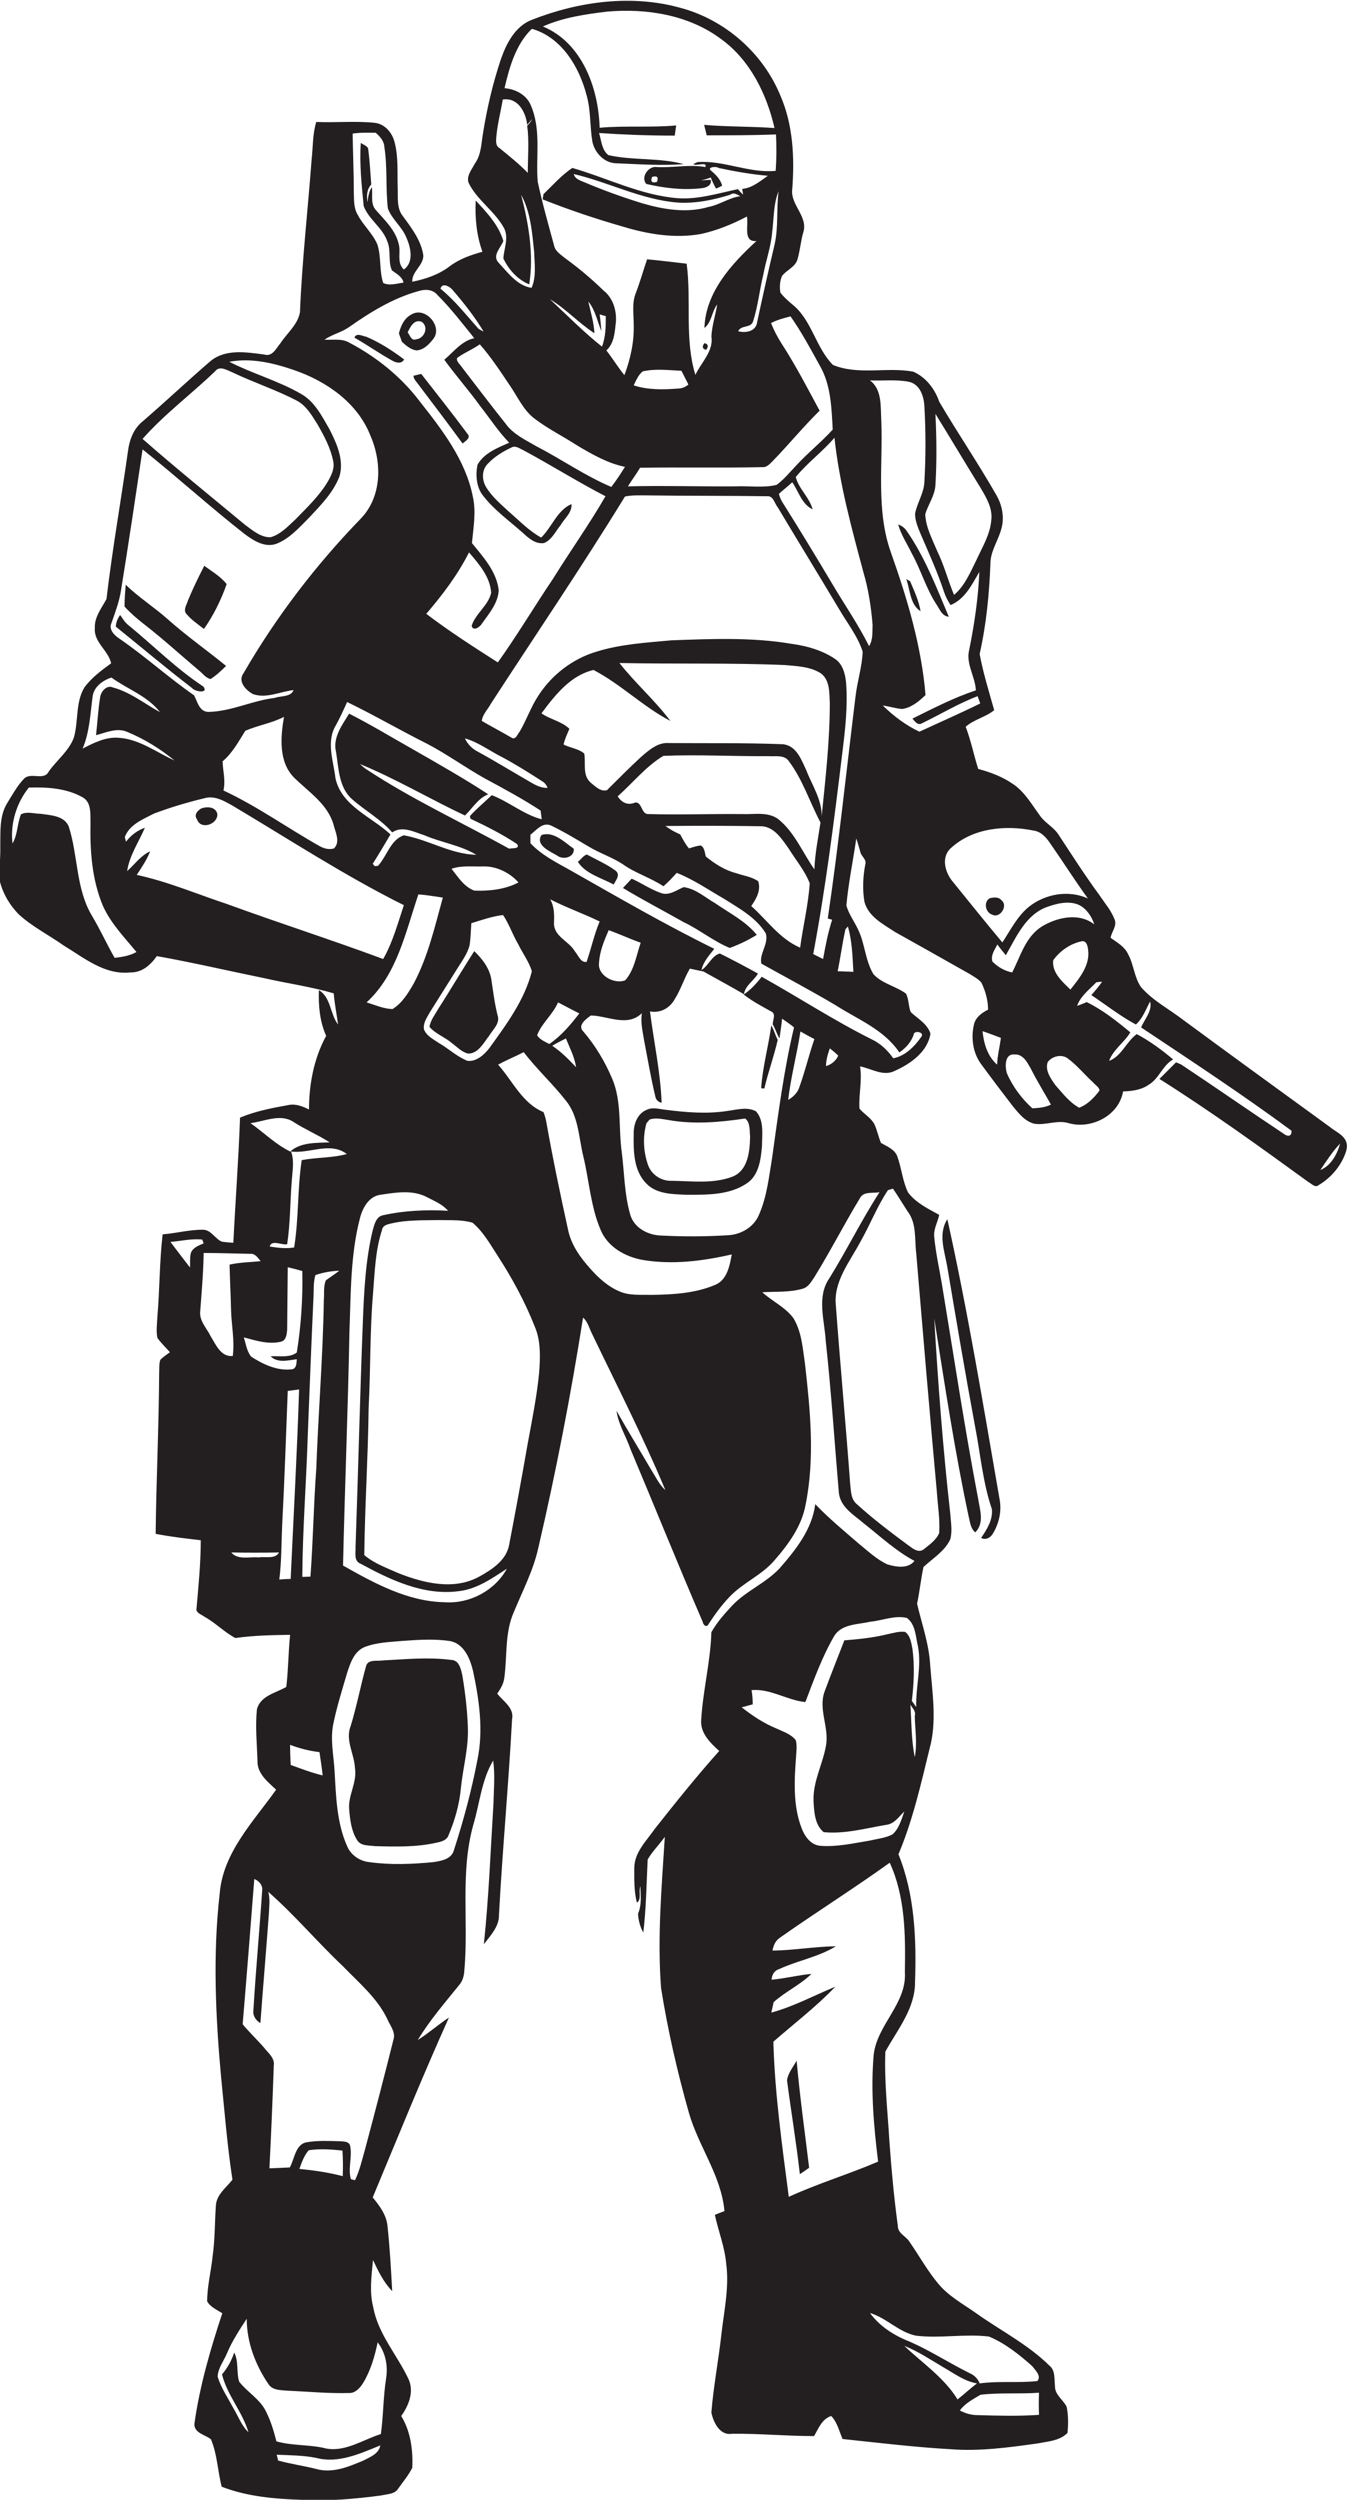 <?xml version="1.0" encoding="utf-8"?>
<!-- Generator: Adobe Illustrator 19.2.0, SVG Export Plug-In . SVG Version: 6.00 Build 0)  -->
<svg version="1.1" id="Layer_1" xmlns="http://www.w3.org/2000/svg" xmlns:xlink="http://www.w3.org/1999/xlink" x="0px" y="0px"
	 viewBox="0 0 463.3 858.9" enable-background="new 0 0 463.3 858.9" xml:space="preserve">
<g>
	<path fill="#231F20" d="M457.2,387.3c-16.8-12.2-33.6-24.4-50.3-36.7c-4.9-3.8-10.6-6.7-14.7-11.4c-2.4-3.4-2.5-7.8-4.5-11.4
		c-1.2-2.6-3.8-4-6-5.6c0.4-2.2,2.4-4.2,1.3-6.5c-1.2-3-3.3-5.4-5.1-8.1c-5-6.8-9.6-14-14.2-21c-1.7-2.5-4.6-3.9-6.3-6.4
		c-2.8-3.8-5.2-8.1-9.2-10.8c-3.6-2.5-7.8-4.1-12-5.2c-1.5-4.8-2.5-9.8-4.3-14.5c2.8-2.5,6.9-3.3,9.8-5.7c-1.8-6.4-3.8-12.8-5-19.3
		c2.3-10.2,3.3-20.6,3.7-31c0-4.3,2.6-7.8,3.7-11.8c1.2-3.9,0.4-8.2-1.6-11.7c-6.2-10.9-13.3-21.3-19.7-32.2
		c-1.5-4.4-4.6-8.4-8.9-10.3c-9.1-1.7-18.8,1.3-27.6-2.3c-6-6-7.3-15.6-14.1-20.9c-1.4-1.2-2.9-2.5-4-4c-0.3-1.9-0.2-4,0.6-5.7
		c1.6-2.1,4.5-3,5.3-5.7c0.9-3.1,1.1-6.3,2-9.3c1.7-5.5-4.6-9.5-3.8-14.9c0.8-10.8,0.3-22-4.1-32.1c-6-14.6-19-26-34.3-30.1
		c-16.9-4.7-35-2.2-51.1,4.1c-5.7,2.2-8.7,8-10.6,13.4c-2.8,8.3-4.8,16.9-6.2,25.6c-0.6,3.5-0.6,7.4-2.8,10.4c-1,2-2.9,4.1-2.2,6.5
		c2.9,6.1,9.1,9.8,12.3,15.8c1.6,3.3-0.1,6.9-0.3,10.3c1.8,3.8,4.9,7.3,8.9,8.9c1.6-10.3-0.2-20.8-2.8-30.8c3.3,6,3.8,13.1,4.5,19.8
		c0.1,4,0.8,8.3-0.9,12.2c-4.9-0.7-8.1-5.2-11.3-8.6c-2.4-2.5,0.7-5.1,1.6-7.5c-1.6-5.5-5.7-9.8-9.5-13.9c-0.3,6,0.3,12,2.3,17.6
		c-4,1.1-8,2.5-11.4,5.1c-3.7,2.8-8.2,4.3-12.7,5.2c-0.2-3.5,3.8-5.5,3.8-9c-0.7-5.1-4-9.4-7-13.5c-2.2-2.7-1.7-6.3-1.8-9.5
		c-0.2-5.3,0.3-10.8-1.1-16c-0.8-3.2-3.3-6.2-6.8-6.6c-6.7-0.7-13.4,0-20.1-0.3c-1.3,4.2-1.1,8.6-1.6,12.9
		c-1.3,17.5-3.3,34.9-4,52.5c-0.8,4.3-4.4,7.1-6.7,10.6c-1.5,1.8-2.8,4.8-5.6,3.9c-6.2-0.8-13.3-2-18.5,2.3
		c-7.9,6.8-15.4,13.9-23.3,20.7c-3.1,2.5-4.5,6.3-5,10.1c-2.4,17-5.4,33.9-7.4,50.9c-1.7,3.2-4.2,6.2-4,10
		c-0.4,4.9,4.6,7.6,5.6,12.1c-3.3,2.4-6.7,4.9-9.2,8.3c-3.1,5.2-2,11.5-3.6,17.2c-1.7,4.6-5.8,7.7-8.6,11.6
		c-1.6,3.4-6.1,0.2-8.5,2.5c-2.4,2.5-4,5.5-5.8,8.4c-2.8,4.5-2.3,10-2.4,15c0.1,4-0.5,8.1-0.1,12.1c1.1,4.2,3.4,8.1,6.5,11.2
		c4.6,4.2,10.2,7,15.3,10.6c7.1,4.3,14.2,10.3,23.1,9.3c3.9,0.1,6.9-2.6,9-5.6c12.4,2.2,24.7,5.1,37,7.6c7.9,1.8,16,2.9,23.8,5.2
		c0.3,3.6,1,7.1,1.5,10.7c-2.8-3.6-2.4-9.3-6.6-11.8c-0.2,5.3,0.3,10.8,2.5,15.7c-4.2,7.7-5.9,16.6-5.9,25.3
		c-2.2-1.1-4.7-2.1-7.2-1.5c-5.6,1-11.3,2.1-16.5,4.3c-0.5,14.3-1.6,28.6-2.3,43c-1.4-0.1-2.7-0.2-4-0.4c-2.3-1-3.6-4-6.4-4.1
		c-4.7,0-9.2,1.2-13.9,1.6c-1.1,9.4-1,18.8-1.8,28.2c-0.1,2.5-0.5,5,0,7.4c1.3,1.8,2.9,3.3,4.3,4.9c-1.1,0.8-2.3,1.6-3.3,2.6
		c-0.5,1.5-0.3,3.1-0.4,4.6c-0.1,18.4-1,36.8-1.2,55.2c5.1,1,10.3,1.6,15.5,2.2c0,8-0.8,15.9-1.5,23.9c0.3,1.3,1.9,1.7,2.8,2.4
		c3.8,2.1,6.8,5.3,10.6,7.3c6.2-0.9,12.5-1,18.8-1.1c-0.6,6-0.6,12-1.3,17.9c-3.6,2.1-8.9,3-10.1,7.7c-0.6,5.9,0,11.8,0.2,17.6
		c-0.2,4.4,3.5,7.3,6.4,10c-7.8,11-18.3,21.6-19.4,35.8c-2.4,21-1.4,42.2,0.5,63.1c1.2,11.7,2.1,23.5,3.9,35.1
		c-2.1,2.7-5.4,5-5.7,8.8c-0.4,5.8-0.3,11.6-1.1,17.3c-0.5,5.2-1.9,10.4-1.9,15.7c1.1,2,3.4,2.9,5.2,4.1
		c-4.1,12.4-7.8,25.1-9.6,38.1c0,3.1,3.7,3.6,5.7,5.2c2.2,5.2,2.3,10.9,3.7,16.3c8.8,3.4,18.3,4.2,27.6,4.5
		c9.1,0.5,18.2-0.3,27.2-1.5c2.1-0.5,4.7-0.4,5.9-2.4c1.6-2.3,3.5-4.5,4.8-7.1c0.3-6.1-0.6-12.6-3.8-17.8c2.6-3.6,4.5-8.4,2.5-12.7
		c-3.9-8.3-10.4-15.4-12.1-24.6c-1.4-5.4-0.6-10.9-0.1-16.3c1.8,3.8,3.6,7.6,6.6,10.7c-0.4-7.4-0.8-14.8-1.6-22.2
		c-0.3-3.9-2.7-7.1-5.1-10c8.6-20.6,17-41.4,26.2-61.8c-3.7,2.4-7,5.4-10.7,7.7c4.1-6.8,9.4-12.9,14.4-19.1c1.1-1.4,1.5-3.1,1.6-4.8
		c1.5-16.7-1.5-33.8,3.1-50.1c2.2-7.4,2.8-15.3,6.8-22c0.7,5,0.2,10,0.1,14.9c-1,16.1-1.6,32.2-3.3,48.2c2.3-3,5.3-6.1,5.2-10.1
		c1.2-22.4,3.3-44.8,4.5-67.2c0.8-3.9-3-6.1-5.1-8.8c1.1-1.6,2.1-3.2,2.4-5.2c1.1-7.6,0.1-15.6,3.3-22.8c3-7.3,6.7-14.3,8.4-22
		c6.1-26.2,11.2-52.6,15.4-79.2c1.6,1.4,2.1,3.6,3,5.4c8.6,17.9,17.6,35.5,25.3,53.9c-2.2-2-3.4-4.7-5-7.2
		c-3.9-6.7-8-13.3-11.8-20.1c0.6,4.7,3.3,8.8,4.8,13.2c8.3,19.7,16.3,39.6,24.8,59.3c0.2,1.2,1.4,2.2,2.1,0.7
		c2.1-3.2,4.4-6.4,7.1-9.2c4.6-4.9,11-7.4,15.4-12.5c4.9-5.6,9.5-11.9,10.8-19.3c3.2-15.9,1.6-32.2-0.2-48.1
		c-0.8-5.4-1.1-11.1-4-15.9c-2.8-3.8-7.3-5.8-10.7-8.9c4.6-0.3,9.3,0.1,13.8-1.2c2-0.5,3-2.4,4.1-4c5.5-8.9,10.3-18.3,15.7-27.2
		c1.3-2.4,4.5-1.5,6.7-2c-6.2,9.6-11.2,19.8-17.2,29.5c-4.5,6.4-1.7,14.5-1.3,21.6c1.9,17.3,3,34.6,4.5,52c0.4,5.1,5.2,7.8,8.7,10.8
		c5.6,4.4,10.9,9.4,17.3,12.8c-2.2,2.8-6.3,2.1-9.3,1.2c-3.7-1.7-6.7-4.6-9.8-7.1c-5.1-4.4-10.3-8.7-15-13.6
		c-1.1,8.7-6.7,15.7-12.3,22.1c-4.8,5.1-11.5,7.7-16.3,12.8c-2.6,2.8-5.2,5.7-7.1,9.1c-0.3,10.1-2.9,20-3.5,30.1
		c-0.4,4.5,3.1,7.9,6.2,10.7c-7.7,8.6-14.9,17.6-22.1,26.7c-2.9,4.2-7.1,8.1-7.1,13.6c0,3.9-0.1,8,0.9,11.8c1.7-1,0.5-3.9,1.2-5.6
		c0.1,3.1,0.5,6.4-0.8,9.4c0.1,2.3,0.7,4.5,1.8,6.5c1-8.3,1.1-16.7,1.5-25.1c1.6-2.8,4-5.1,5.9-7.8c-1.1,17.3-2.6,34.6-1.3,51.9
		c2.3,14.5,5.6,28.9,9.6,43c3.3,11.5,11.1,21.5,12.2,33.7c-1.1,0.4-2.2,0.8-3.3,1.3c1.2,5.6,3.4,11,3.9,16.8
		c1.1,8.2-0.8,16.4-1.7,24.6c-1,8.9-2.7,17.7-3.4,26.5c0.7,3.4,2.9,8,7.1,7.3c9.4-0.1,18.8,0.8,28.2,0.8c1.5-2.6,2.7-5.9,5.9-6.9
		c2.1,2.2,2.7,5.2,3.9,7.9c12.3,1.3,24.6,2.8,37,3.5c10.1,0.8,20.2-0.6,30.2-2c3.5-0.7,7.5-0.9,10.1-3.6c0.3-3,0.3-6.1-0.3-9
		c-1.2-2.4-4.1-4.1-4-7.1c-0.3-2.4,0.2-5.3-1.9-7c-7.5-7.4-17.1-12.2-25.6-18.3c-4.3-3-9-5.6-12.4-9.6c-3.9-4.6-6.8-9.9-10.2-14.8
		c-1.2-1.8-3.9-2.8-3.9-5.2c-1.3-9.6-2.2-19.3-2.9-29c-0.6-10.3-1.8-20.7-1.4-31c4.2-7.6,10.3-14.9,10.2-24
		c0.5-14.7-0.1-30-5.7-43.8c4.9-11.6,7.7-24,10.7-36.3c2.6-9.4,0.9-19.3,0.2-28.8c-0.4-7.2-2.9-14.1-4.5-21
		c0.9-4.2,1.3-8.4,2.2-12.6c3.2-3,7.3-5.4,9.2-9.5c0.8-2.9,0.2-5.9,0-8.9c-2.5-22.3-4.2-44.6-5.5-67c3.6,22.7,7,45.4,11.8,67.9
		c0.5,1.9,0.6,4.2,2.3,5.6c3.2-3.2,1.6-7.7,1-11.5c-4.7-24.6-8.4-49.3-12.5-74c-0.9-5.3-2.1-10.6-2.6-16c-0.3-2.7,1.2-5.1,1.7-7.6
		c-3.8-2.1-8-4.1-10.7-7.7c-1.9-3.9-2.2-8.3-3.7-12.4c-0.9-2.4-3.5-3.4-5.6-4.6c-0.9-2.1-1.3-4.4-2.3-6.5c-1.2-2.2-3.5-3.4-5.1-5.3
		c-0.3-4.8,1-9.7,0.2-14.5c3.9,0.7,8,3.6,12,1.5c5.4-2.4,11.3-6.6,12.2-12.8c-1.1-3.4-4.4-5.1-6.8-7.4c-0.8-2-0.6-4.4-1.6-6.3
		c-3.5-2.6-8.2-3.4-11.2-6.7c-2.9-4.8-2.9-10.7-5.4-15.6c-1.3-2.7-3.1-5.1-3.9-8c0.7-7.7,2.3-15.3,3.4-23c0.6,1.6,1,3.3,1.5,5
		c0.5,1.3,2.1,2.3,1.6,3.9c-0.8,4.2-1,8.6-0.3,12.8c1.3,5.1,6.4,7.7,10.5,10.4c8.6,4.8,17.1,9.6,25.6,14.4c1.4,0.9,3,1.7,4.1,3
		c1.4,2.9,2.3,6.1,2.3,9.3c-2.2,1.1-4.4,2.7-4.9,5.3c-1,4.5-0.3,9.6,2.5,13.4c3.6,4.9,7.3,9.8,11,14.6c2,2.4,4.1,5.1,7.3,5.9
		c4,0.6,7.9-1.4,11.8-0.2c7.8,2.2,17.3-2.6,18.7-10.9c3-0.1,6.3-0.5,8.8-2.3c3.6-2.1,4.7-6.6,8.4-8.7c-3.9-3.3-8-6.3-12.5-8.7
		c-3.6,2.6-5.2,7.6-9.5,9.2c1.4-3.9,5.2-6.3,7.3-9.8c-4.7-3.9-9.5-7.7-15-10.4c-1.1,0.5-2.2,0.9-3.3,1.3c1.2-3.4,4.2-5.6,6.6-8.1
		c0.5-0.1,1.5-0.2,2-0.2c-1.1,1.6-2.4,3.1-3.7,4.6c5.1,3.4,9.9,7.2,15.3,10.1c2.4-2.1,3.4-5.2,4.9-7.9c0.8,3.3-1.9,6-3.1,8.9
		c17.4,11.6,34.9,23.1,51.7,35.5c0.1,2-1.3,2.1-2.6,1.1c-11.9-7.9-23.5-16-35.4-23.9c-0.4-0.2-1.3-0.5-1.7-0.7
		c-1.9,1.9-3.8,3.8-5.7,5.7c17.6,11.1,34.5,23.3,51.3,35.5c1,0.5,2.2,2,3.4,1c4.4-2.6,8-6.9,9.5-11.8
		C464,390.7,459.6,389.3,457.2,387.3z M310.8,806c4.8,1.9,9.1,4.8,13.5,7.4c3.7,2.1,7.2,4.8,11.5,5.5c-2.3,1.7-4.4,3.7-6.7,5.5
		C324.5,816.9,317,811.9,310.8,806z M357.1,829.7c-7,0.5-14.1,0.3-21.1,0.1c-2.2,0-4.2-0.6-6.1-1.6c1.8-2.5,4.6-3.9,7.1-5.4
		c6.7-0.8,13.4-0.2,20.1-0.7C357,824.6,357,827.2,357.1,829.7z M314.8,802.5c8.3,1,16.8-0.7,25.1,0.3c5.5,2.3,10.3,6.1,14.8,10.1
		c1,1.3,3.4,3.5,1.8,5.2c-6.6,0.7-13.2-0.1-19.8,0.8c-0.6-1.6-1.8-2.8-3.4-3.5c-6.9-3.4-13.3-7.6-20.3-10.7c-5.4-2.1-10.5-5.2-14-10
		C304.7,796.4,308.9,801.3,314.8,802.5z M311,677.6c0.7,10.7-9.4,17.9-10.7,28.2c-1.1,12.3,0,24.7,1.5,36.9
		c-10,4.3-20.7,7.5-30.7,12.1c-2.3-17.7-4.8-35.4-5.3-53.3c7.1-6.2,14.7-12,21.3-18.9c-7.3,3-14.3,6.8-22,8.9
		c0.2-0.9,0.6-2.7,0.8-3.6c4-3.6,9.1-5.9,13-9.7c-4.6,0.4-9.1,1.6-13.7,2c0.1-1.8,1-3.2,2.7-3.7c6.3-2.9,13.4-4.1,19.4-7.8
		c-7.3,0.1-14.5,1.4-21.8,1.5c0.3-1.7,1-3.4,2.5-4.4c12.5-8.8,25.4-16.9,37.8-25.8C311.2,651.8,311.2,665,311,677.6z M314.4,603.7
		c-1.2-5.9-1.1-12-1.5-18c0.7,1.2,2,2.3,1.5,3.9C314.5,594.3,315.3,599,314.4,603.7z M314.9,586.5c-0.5-0.7-1-1.4-1.5-2.1
		c0.7-5.9,1-11.9,0.2-17.9c-0.4-2-0.7-4.5-2.5-5.8c-2.1-0.3-4.1,0.4-6.1,0.8c-4.9,1.2-9.9,1.7-14.8,2.1c-2.3,5.9-4.6,11.7-6.8,17.6
		c-2.2,6.1,1.6,12.3,0.5,18.5c-1.1,6.4-4.5,12.3-4.3,19c0.2,3.7,0.4,8.3,3.5,10.8c7.2,0.7,14.3-1.3,21.4-2.5
		c2.9-0.3,4.4-2.8,6.3-4.6c-1,2.8-1.8,5.9-4.1,7.9c-2.4,1.2-5.2,1.5-7.8,2.1c-5.5,0.9-11.1,2.2-16.8,1.8c-3.4-0.2-5.5-3.2-6.6-6.1
		c-3-7.8-2.5-16.4-1.9-24.5c0.1-1.9,0.4-3.9-0.1-5.7c-1.6-2.1-4.3-2.9-6.6-4c-4.4-1.8-8.3-4.4-12-7.3c1.3-0.3,2.5-0.7,3.8-1
		c0-1.7-0.1-3.3-0.4-4.9c6.5-0.6,12.2,3.5,18.5,4.1c2.9-7.6,5.7-15.4,9.8-22.5c2.5-4.4,8.2-4.1,12.5-5.1c4.2-0.4,8.4-2.3,12.6-1.3
		c3,2.2,3,6.5,3.8,9.8C316.8,572.6,314.7,579.5,314.9,586.5z M305.2,408.9c0.4-0.1,1.3-0.4,1.7-0.5c1.8,2.6,3.4,5.3,5.1,7.9
		c3.1,4.1,2.3,9.5,2.9,14.3c2.3,27.3,4.6,54.7,7.1,82.1c0.3,4.6,1.1,9.3,0.8,14c-1,2.4-3.3,4-5.3,5.6c-1.8,1.4-3.7-0.2-5.1-1.2
		c-6.1-4.5-12.2-9.1-17.8-14.2c-2.2-1.7-2.1-4.6-2.4-7.1c-1.5-20.3-3.4-40.7-4.9-61c-1-8.4,4.8-15.3,8.5-22.3
		C299.1,420.7,301.5,414.4,305.2,408.9z M321.5,166.7c0.5-8.2,0.4-16.4,0-24.5c5.2,8.4,10.3,17,15.5,25.4c2,3.4,4.2,7,3.7,11.1
		c-0.4,5-3.1,9.3-5.1,13.7c-2.1,4.2-4,8.9-7.7,12c-2.1-5-3.4-10.2-5.8-15.1c-1.7-4.1-3.9-8.1-4.1-12.6
		C319,173.3,321.3,170.3,321.5,166.7z M271.7,108.7c3.8,5.4,6.9,11.2,10.1,17c3.8,6.6,4,14.5,4.4,21.9c-4,4.4-8.7,8.1-12.7,12.5
		c-2.1,2.2-4.1,4.7-6.6,6.5c-4.6,1.1-9.3,0.3-14,0.5c-12.4,0.1-24.7-0.3-37.1,0c1.4-2.2,2.9-4.2,4.2-6.4c14-0.2,28.1,0.1,42.1-0.2
		c1.2,0.1,2.2-0.8,3-1.6c5.7-5.8,10.8-12.1,16.6-17.8c-4.2-7.8-8.3-15.7-13.1-23.1c-1.4-2.2-2.6-4.5-3.6-7
		C267.1,109.9,269.4,109.3,271.7,108.7z M217.8,132.4c0.8-1.7,1.6-3.6,3.1-4.8c4.4-1,8.9-0.4,13.3-0.2c0.8,1.6,1.6,3.1,2.4,4.7
		c-1,0.9-2.3,1.4-3.6,1.4C227.9,133.9,222.6,134,217.8,132.4z M266.2,84.1c-2.1,8.9-4.1,17.8-6,26.7c-0.4,3.1-4,3.7-6.5,3
		c1-2.2,4.3-1,5.1-3.3c1.7-5.2,2.2-10.6,3.5-15.9c0.9-5,2.7-9.8,3.1-14.9c0.6-4.7,0.4-9.6,2.2-14C266.8,71.7,267.6,78,266.2,84.1z
		 M181.4,59.4c-3-3.1-6.4-5.8-9.7-8.5c-1.5-0.8-1.2-2.7-1.1-4.1c0.4-4.3,1.5-8.4,2.2-12.6c5.2-0.8,7.9,4.3,8.4,8.7
		c0.4-0.5,1.3-1.5,1.7-2c-0.4,0.9-1,1.6-1.7,2.3C181.9,48.5,181.4,54,181.4,59.4z M182.4,36.1c-1.5-3.6-5.3-5.5-9-5.8
		c1.7-7.3,3.9-15.1,9.4-20.4c10.2,2.9,16.3,13.1,18.8,22.8c1.5,5.2,1.1,10.7,2,16c0.8,3.8,4.1,7.3,8.1,7.4
		c7.8,0.3,15.6,0.9,23.3,0.3c-8.4-2.3-17.4-1.2-25.9-3.1c-2.3-1.8-2.4-5-3.2-7.6c8.7,0.6,17.3,0.9,26,0.9c0.1-0.9,0.4-2.6,0.5-3.5
		c-8.7,0.8-17.5,0-26.3,0.8c-0.4-13.6-6-29.2-19.5-34.8c6.9-3.1,14.6-4.2,22-5.1c13.6-1.2,28.1,1.1,39.2,9.4
		c10,7.2,15.7,18.9,18.4,30.6c-8.1-0.6-16.2-0.4-24.2-1.1c0.2,0.9,0.7,2.7,0.9,3.6c7.9,0,15.9,0,23.8-0.3c0.2,4.2,0.2,8.3-0.1,12.5
		c-9.2,0.9-17.8-3.7-26.9-3c-0.4,0.2-1.1,0.5-1.4,0.7c0.8,0.8,5.1-1,4.1,1c-5.5-1-11.1,0.3-16.6,0c-2.8-0.5-5.7,3.3-3.7,5.8
		c6.1,1.4,12.4,2.2,18.7,1.5c1.6-0.1,3.9-0.8,3.5-2.9c-1.1,0-2.2,0.1-3.3,0.2c1.1-0.3,2.2-0.6,3.3-1c0.5,1.3,1.1,2.6,1.8,3.8
		c0.5-0.2,1.6-0.7,2.1-1c-0.6-2.3-2.3-3.9-4.1-5.4c-0.7-1.2,2.5-1.2,2.8-0.7c5.6,1.2,11.3,2.2,17,2.7c-2.7,1.9-5.4,4.2-8.8,4.5
		l0.3,2c-0.6-0.6-1.2-1.2-1.8-1.9c-6.8,1.4-13.6,3.6-20.7,3.1c-12.6-1-24.1-6.9-36.2-10.4c-3.7,2.5-6.7,5.9-9.9,9
		c-0.1,0.5-0.2,1.3-0.3,1.8c9,3.6,18.3,6.7,27.7,9.4c8.6,2.6,17.8,4.1,26.7,2.5c5.5-1.2,10.9-3.4,15.8-6c0.7,2.8-1.5,8.9,3.3,8.4
		c-8.6,7.9-17.5,17.6-17.9,29.9c2.5-1.9,2.5-5.6,4.4-8.1c-0.6,3.7-1.8,7.3-2,11c0.8,5.1-3.5,8.9-5.5,13.2c-3.8-12.4-1.3-25.5-3-38.2
		c-4.5-0.5-9-1.1-13.6-1.5c-1.3,3.8-2.4,7.7-3.8,11.4c-1.5,3.5-0.8,7.3-0.8,10.9c0.2,6-1.1,11.9-3.2,17.5c-2.2-2.7-4-5.7-6.2-8.5
		c2.8-2.5,2.9-6.5,3.3-10c0.2-4-1.1-8.1-4.3-10.6c-4.1-4-8.5-7.7-13.2-11.1c-1.4-1.2-3.2-2.2-3.7-4.1c-2-7.4-4.1-14.7-5.7-22.2
		C184.1,53.8,186.1,44.5,182.4,36.1z M225.8,62.5c-1.7,0.5-2.3-0.1-1.7-1.7C225.8,60.3,226.4,60.8,225.8,62.5z M254.5,67.4
		c-3.9,0.5-7.2,3-11,3.7c-7.4,2.2-15.3,0.9-22.6-1.2c-6.8-2.1-13.5-4.5-20.1-7.3c-1.4-0.6-3.2-1.1-3.6-2.8c12,2.8,23.2,8.8,35.7,9.8
		c6.1,0.4,12.3-0.9,18.1-2.7C252.3,65.9,253.4,67,254.5,67.4z M202.2,103.6c2.4,2.9,3.1,6.8,4.5,10.2c-0.2-2-0.3-3.9-0.6-5.8
		c0.5,0.2,1.6,0.5,2.1,0.6c0,3.5,0,7.1-1.3,10.5c-6.3-5-12-10.8-17.9-16.3c5.5,3.3,9.9,8.2,15.3,11.7
		C204.1,110.7,203,107.2,202.2,103.6z M175.2,132.4c2.7,3.9,4.7,8.6,8.6,11.5c4.6,3.5,9.9,6.1,14.8,9.3c5.1,3,10.3,6,16.2,7.2
		c-1.5,2.4-3,4.7-4.7,6.9c-9-3.8-17.1-9.5-25.8-14c-3.8-2.2-7.9-4.1-10.5-7.7c-5.1-6.4-10.1-13-15.1-19.5c-0.6-1-1.9-1.8-1.6-3.1
		c2.4-1.8,5.3-2.9,7.8-4.7C168.7,122.6,171.9,127.5,175.2,132.4z M155.7,99.8c3.8,4.4,7.5,9.1,10.5,14.1c-0.5-0.2-1.4-0.7-1.8-1
		c-4.2-4.7-8.1-9.7-13-13.7C151.9,96.9,154.8,98.5,155.7,99.8z M129.1,45.6c1.5,1.3,2.9,2.8,3,4.9c1.1,7,0.4,14.1,1.2,21.1
		c1.4,3.8,4.9,6.3,6.4,10.1c1.5,3.4,2.6,8.4-0.9,10.9c-2.6-2.4-0.9-6-1.8-8.9c-1.1-4.6-4.7-8-7.7-11.4c-2.1-2.1-1.1-5.4-1.5-8
		c-1,1.5-1.3,3.4-1.5,5.2c-0.3-2.1-0.3-4.4,1.3-6.1c-0.3-3.9-0.5-7.9-1-11.8c0-1.5-1.7-1.8-2.6-2.5c-0.5,7.2,0.3,14.5,1,21.7
		c1.7,4.6,6.5,7.4,8.1,12.1c1.4,3.2,0.2,6.9,1.6,10c1.6,1.2,3.5,2.1,4,4.2c-2.3,0.3-5,1.2-7,0.1c-1.4-4.2-0.6-8.9-2-13.2
		c-1.6-3.8-4.8-6.5-6.7-10.1c-1.5-2.4-1.3-5.3-1.4-8c0-6.7-0.3-13.3-0.4-20C123.8,45.5,126.4,45.6,129.1,45.6z M119.8,112.5
		c7.4-5.2,15.3-10.1,24.1-12.5c2.2-0.7,4.8-0.6,6.4,1.3c4.6,4.6,8.6,9.8,12.7,14.9c-4.3,0.9-7.1,4.7-10.3,7.4
		c4,5.5,8.5,10.6,12.4,16c3.3,4.2,6.2,8.7,9.9,12.5c-4,1.8-8.6,3.5-10.9,7.6c-0.7,3.5-0.4,7.8,2,10.7c3.8,4.9,8.9,8.5,13.5,12.6
		c2,1.8,4.3,4,7.3,3.6c2.7-1,4-4,5.8-6.2c1.3-2.3,4-4.3,3.7-7.2c-4.9,2.1-6.7,7.9-10.4,11.5c-4.2-2.3-7.5-5.8-11.1-8.9
		c-2.8-2.6-5.8-5.1-7.8-8.4c-1.5-2.4-1.6-5.9,0.5-8c2.3-2.5,5.3-4.3,8.3-5.7c1.4-0.7,2.8,0.5,4,1c9.5,5.1,18.7,10.9,28.2,15.8
		c-5.6,9.7-12.1,18.8-18,28.3c-6.4,9.5-12.3,19.4-19,28.8c-8.3-5.3-16.7-10.7-24.6-16.7c5.6-6.5,10.8-13.4,14.7-21.1
		c3.4,4,7.3,8.4,7.6,13.9c-1,4.4-5.3,7-6.7,11.3c0.5,2.1,2.9,0.4,3.5-0.7c2.5-3.5,5.6-7.1,5.8-11.5c-0.7-6.4-5.3-11.4-9.2-16.2
		c0.5-5.3,1.5-10.7,0.3-16c-2.5-12.6-10.6-23-18.4-32.9c-6.4-8.4-14.8-15.1-24.1-20c-2.6-1.5-5.7-0.8-8.5-1
		C114.2,114.9,117.3,114.2,119.8,112.5z M212.9,227.8c19,0.4,38-0.1,56.9,0.7c4.2,0.4,8.7,0.5,12.4,2.9c3.1,2.4,2.8,6.7,3,10.2
		c0,13-1.5,26-2.8,38.9c0.1-5.8-3.3-10.7-5.3-15.9c-1.7-3.6-3.4-8.5-8.1-8.9c-13-0.5-26.1-0.3-39.1-0.4c-3.8-0.3-6.8,2.4-9.5,4.7
		c-4,3.7-7.9,7.6-11.8,11.5c-2.2,0.6-4.1-1.4-5.7-2.7c-2.8-2.6-1.5-6.6-2.1-9.9c-2-1.7-4.8-1.9-7.1-3.1c0.4-1.9,1.3-3.7,2-5.4
		c-2.7-2.6-6.6-3.2-9.6-5.3c4.6-6.2,10-13.1,17.9-14.9c9.4,4.9,17,12.6,26.4,17.5C225,240.5,218.3,234.7,212.9,227.8z M260.6,302.8
		c-2.2-1.6-5.1-1.9-7.6-2.8c-3.9-1-7.3-3.2-10.4-5.7c-0.4-1.3-0.4-3-1.7-3.8c-1.4,0.1-2.8,0.6-4.1,1c-1.2-1.4-2.1-3.1-3-4.8
		c-1.8-0.8-3.5-1.7-5.1-2.9c11.1-0.1,22.2-0.1,33.3,0.1c4.3,0.4,6.8,4.5,9.1,7.7c2.4,3.9,5.5,7.5,7.2,11.9
		c-0.5,7.4-2.3,14.7-3.3,22.1c-7-3-11.3-9.4-16.8-14.3C259.9,308.9,261.6,305.9,260.6,302.8z M267.8,281.7c-3.6-3-8.6-1.8-12.8-2
		c-10.7-0.1-21.4,0.3-32.1,0c-2.6,0.2-2.2-4.6-4.8-3.9c-2.4,1-4.5-0.1-5.8-2.2c5.2-4.6,9.7-10.3,15.7-13.9c12-0.5,24,0.2,36.1,0.1
		c2.3,0.2,5.4-0.6,7,1.7c4.8,6.4,7.2,14.1,10.9,21.1c-0.8,5.3-1.9,10.7-2.1,16.1C275.9,293,273.2,286.2,267.8,281.7z M186.3,268.4
		c0.9,0.5,1.5,1.3,1.9,2.3c-2,0.1-3.9-0.8-5.6-1.8c-6.1-3.5-12.1-7.2-18.3-10.6c-2-1-3.6-2.6-4.5-4.6c4.6,1.3,8.5,4.3,12.7,6.4
		C177.2,262.6,181.8,265.5,186.3,268.4z M147.8,347.7c3.1-4.9,6.2-9.9,9.3-14.8c1.6-2.6,3.6-5.2,4.3-8.2c0.4-2.5,0.4-5,0.6-7.5
		c3.6-1.1,7.2-2.4,10.9-2.8c2.1,3.1,3.3,6.8,5.2,10c1.5,3.1,3.7,6,4.7,9.3c-2.5,9.9-8.7,18.2-14.6,26.4c-1.8,2.3-4.4,4.7-7.5,4.4
		c-3.6-1.4-6.5-4.2-9.8-6.1c-1.9-1.3-4.4-2.5-5.2-4.8C145.4,351.4,146.8,349.5,147.8,347.7z M142.2,337.9c-1.9,3.3-4,6.8-7.3,8.8
		c-3.1-0.1-6-1.4-8.9-2.3c10.5-9.6,13.4-24.2,17.8-37.1c2.8,0.2,5.6,0.7,8.4,1.1C149.4,318.5,147.1,328.7,142.2,337.9z M163,306
		c-3.5-1.3-5.6-4.7-7.8-7.5c3.4-1.2,7.2-0.7,10.7-0.8c4.6-0.2,9.3,2.1,12.3,5.5C173.6,305.6,168.2,306.2,163,306z M161.7,281.3
		c5.5,2.6,10.9,5.3,16,8.7c1.2,1.8-1.7,1.3-2.7,1.6c-16.4-9.1-33.5-17-49.1-27.3c-0.8-0.5-1.5-1.2-2.2-1.8c12.4,5.1,24,12,36.1,17.7
		c2.6-2.5,4.5-5.9,8-7.3c-8.4-5.5-17.1-10.4-25.8-15.4c-7.3-4.1-14.5-8.5-22-12.3c-2.5,4-5.7,8.3-4.5,13.2c0.9,5.5,0.9,12,5.4,16.1
		c4.5,4,9.9,6.9,13.9,11.5c3.5-2.4,7.6-0.1,11.1,1c5.8,2.5,12.4,3.4,17.8,6.7c-8.8-0.2-16.4-5.2-24.9-6.7c-4.6,1.5-5.8,7.2-8.9,10.5
		l-1.1,0.1l-0.7-0.8c2.1-3.3,4.1-6.7,6.1-10.1c-6.5-6.1-16.8-9.7-18.9-19.3c-0.7-6-3.3-12.7,0.2-18.3c1.4-2.6,2.6-5.2,3.8-7.9
		c9.3,4.5,18.2,9.7,27.4,14.3c6.9,3.6,13.2,8.2,20,12c6.5,3.5,13,7,19.1,11c0.1,0.8,0.3,2.2,0.4,3c-6.2-1.6-11.2-6-17.2-8.3
		c-2.4,2.4-5.2,4.6-7.5,7.2L161.7,281.3z M76.5,261.6c3.4-2.9,5.5-6.8,7.8-10.5c4.3-1.9,9.1-2.6,13.3-4.8c-1.2,7-1.9,15.6,3.6,21
		c4.9,4.8,11.3,8.9,13.4,15.9c0.6,2.6,2.5,6,0.2,8.3c-1.6,0.5-3.3,0.1-4.8-0.7c-11.2-6.3-21.6-13.8-33.2-19.2
		C77.6,268.2,76.6,264.9,76.5,261.6z M73.9,127.6c1.6-2.1,4.1-0.4,5.9,0.3c7.3,3.5,15,6,22.1,9.7c3.3,1.7,5.2,5,7.1,8
		c2.3,4,4.6,8.2,5.5,12.8c0.6,2.5-0.6,4.9-1.8,7c-2.9,4.9-7.1,8.9-11.1,13c-2.6,2.4-5.2,5.3-8.7,6.2c-3.4,0-6.1-2.4-8.7-4.3
		c-11.8-9.8-23.7-19.4-35.2-29.5C56.6,142.2,65.8,135.4,73.9,127.6z M38.3,214.1c1.3-3.7,2.7-7.4,3.3-11.3c2.6-16.1,5-32.2,7.4-48.4
		c11.9,9.5,23.1,19.7,35.1,29.1c3.1,2.3,7,4.8,11,3.3c4.5-1.8,7.8-5.6,11.2-9c4-4.3,8.3-8.6,10.4-14.2c1.6-5.6-1-11.3-3.5-16.2
		c-2.6-4.5-5.1-9.5-9.8-12.1c-7.8-4.5-16.6-6.9-24.6-11c7.5-1.4,15.1,0.4,22.1,2.8c11.2,3.8,22.1,11.3,26.5,22.8
		c4,9.3,3.8,21-3.6,28.5c-15.4,15.9-29,33.7-40.1,52.9c-2.1,2.8,0.8,5.9,3.3,7.2c4.6,1.6,9.3-0.9,13.9-1.4c-1,2.5-4.4,1.9-6.5,2.7
		c-7.7,0.9-14.8,4.6-22.6,4.8c-3.3,0.1-3.9-3.5-5.1-5.7c-8.8-6.1-16.8-13.4-25.7-19.5C39.3,218.3,37.3,216.3,38.3,214.1z
		 M31.8,239.6c0.3-3.5,3.4-5.8,6.5-6.8c5.5,4,12.4,6.3,16.7,11.9c-5.3-2.9-10.2-6.9-16.2-8.5c-2.2-1-4.2,1.5-4.4,3.5
		c-0.7,4.3-0.9,8.6-1.4,12.9c3.5-0.9,7.2-2.7,10.8-1.1c5.8,2.4,11.3,5.8,16.2,9.8c-6.2-2.8-12-7.3-19.1-7.8
		c-4.5-0.4-8.6,1.7-12.5,3.7C30.8,251.5,31,245.5,31.8,239.6z M39.4,329.1c-2.7-4.7-4.9-9.6-7.7-14.3c-5.7-9.4-4.8-20.8-8.1-30.9
		c-1.6-3.7-6.3-3.8-9.7-4.3c-2.2,0-4.7-0.9-6.7,0.2c-1.3,3.2-1.1,6.9-2.9,10c-0.8-6.8,1.3-13.8,5.6-19.2c6.3-0.2,13,0.2,18.6,3.4
		c3,1.8,2.5,5.7,2.6,8.7c-0.2,9.7,0.5,19.6,4.3,28.6c2.7,6,7.4,10.8,11.5,15.8C44.6,328.4,42,328.8,39.4,329.1z M78,310.6
		c-10.3-3.4-20.3-7.7-31-10c1.7-2.6,3.5-5.2,4.6-8.1c-3.3,1.5-5.3,4.5-7.9,6.8c0.8-5.4,4-10,6.1-14.9c-2.6,0.9-4.8,2.6-6.5,4.8
		c-0.1-0.4-0.3-1.2-0.4-1.6c1.6-4.3,6.2-6.1,10.1-8.1c5.6-2.1,11.3-3.8,17.1-5.2c3.5-1.1,6.8,0.8,9.8,2.5
		c19.5,11.6,38.6,24.1,58.9,34.2c-2.1,6.3-3.8,12.7-7.1,18.5C113.9,322.9,95.8,317.1,78,310.6z M100.9,385.5c4,2.6,8.4,4.4,12.4,7
		c-4.5,0.2-9.9-0.1-13.5,3.1c6.4,1,13.6-3.5,19.4,0.9c-5,1.4-10.3,1.1-15.5,2.1c-1.5,9.9-1,20.1-2.6,30c-2.8,0.5-5.6,0.1-8.4-0.3
		c0.6-2.5,4.2-0.4,6-0.8c1.1-7.3,1-14.7,1.6-22c0.2-3.2,0.9-6.5-0.2-9.7c-5.2-2.4-9.3-6.6-14-9.9C90.9,385.3,96.4,382.5,100.9,385.5
		z M111.3,446.6c-0.3,19.4-1.9,38.7-2.6,58.1c-0.9,12.3-1.1,24.7-2,37c-0.7,0-2.1,0.1-2.8,0.1c0.1-16.4,1.4-32.8,1.9-49.2
		c0.6-15.3,1.2-30.7,1.9-46c0.2-2.8-0.1-5.8,0.7-8.5c2.6-0.9,5.4-1.4,8.2-1.5c-1.5,1.2-3.1,2.2-4.6,3.3
		C111.1,442,111.5,444.4,111.3,446.6z M102,467c-0.1,1.5-0.1,3.5-2,3.5c-4.9,0.5-9.7-1.8-13.7-4.4c-1.5-1.9-1.8-4.4-2.5-6.6
		c4.1,1.1,8.4,2.5,12.7,1.5c1.9-0.4,2.1-2.7,2.2-4.3c0.1-7.1,0.1-14.2,0.2-21.3c1.7,0.4,3.3,0.8,5,1.3c0.2,9.3-0.4,18.8-1.9,28
		c-2.4,1.9-6.1,1.1-9,1.3C95.4,468.4,99,467.4,102,467z M65.6,430.5c-0.4,1.6-0.2,3.3-0.3,5c-2.2-2.9-4.5-5.8-6.7-8.8
		c3.6-0.3,7.3-1.2,10.9-0.8c0.1,0.3,0.4,1,0.5,1.3C68.4,427.9,66.3,428.6,65.6,430.5z M72.4,459.1c-1.3-2.7-3.9-5.2-3.6-8.4
		c0.5-6.7,1.1-13.4,1.2-20.2c5.3,0,10.7,0.2,16,0.3c1.7-0.2,2.6,1.4,3.6,2.5c-3.6,0.4-7.2,0.4-10.7,1.2c0.1,5.1,0.4,10.2,0.5,15.2
		c0.1,5.4,1.3,10.8,0.6,16.2C75.9,466.3,74.2,462,72.4,459.1z M88.9,535.1c-3.1-0.3-7.2,1-9.4-1.7c5.5,0.1,11,0.1,16.4,0
		C94.6,535.8,91.2,534.7,88.9,535.1z M96,542.7c0.8-6.3,0.7-12.8,1-19.1c0.8-15.2,1.3-30.5,1.9-45.7c1.3-0.2,2.6-0.3,3.9-0.5
		c-0.7,21.7-1.9,43.4-2.9,65.1C98.6,542.5,97.3,542.6,96,542.7z M109.8,602c0.4,2.7,0.8,5.3,1.1,8c-3.8-0.9-7.4-2.3-11-3.6
		c-0.1-2.3-0.2-4.6-0.2-6.9C102.9,600.7,106.3,601.6,109.8,602z M124.9,845.4c-5,2.1-10.6,4.5-16.2,2.9c-4.3-1.1-8.8-1.7-13.1-2.9
		c-0.1-0.5-0.4-1.5-0.5-2c4.5,0.2,9.2,0.2,13.6,1.1c7.6,2,15.1-1.5,22-4.3C130.2,843.1,127.2,844.2,124.9,845.4z M129.8,804.8
		c2.7,3.5,3.6,8,2.9,12.4c-1,6.3-0.9,12.7-1.8,19.1c-6.4,2-12.9,6.7-19.9,4.7c-5.3-1.1-10.8-0.7-16-2.2c-0.9-3.6-2-7.2-3.7-10.5
		c-2.1-4.1-6.3-6.4-9.1-10c-1-3.2-0.1-6.9-1.7-10c-0.9,2.7-2.3,5.3-4.2,7.5c1.8,7.2,7,12.8,9.1,19.9c-2.4-2.3-3.5-5.5-5.2-8.3
		c-1.9-3.6-4.2-6.9-5.4-10.8c0.1-2.9,2.1-5.4,3.2-8c1.8-4.3,4.3-8.1,6.8-11.9c0,8.1,3,15.9,7.5,22.5c1.4,2.1,4.2,2,6.5,2.2
		c7,0.3,14.1,1,21.1,0.8c2.3,0.1,3.9-1.8,5-3.6C127.4,814.4,128.8,809.6,129.8,804.8z M102.9,745.2c0.8-2.2,1.6-4.6,3.2-6.4
		c3.8-0.6,7.8-0.3,11.6,0.1c0.2,2.9,0.2,5.8,0.1,8.8C112.9,746.4,107.9,745.7,102.9,745.2z M135.3,700.5
		c-3.2,12.8-6.5,25.5-9.9,38.2c-1,3.5-1.8,7.1-3.4,10.4l-1.4-0.4c-1.1-3.7,0.6-7.8-0.3-11.6c-0.5-1.4-2.2-1.3-3.4-1.4
		c-3.7-0.1-7.5-0.3-11.2,0.3c-4.2,0.5-4.4,5.7-6.1,8.7c-2.3,0.1-4.6,0.2-7,0.3c0.6-11.8,1.1-23.6,1.5-35.3c0.4-2.6-1.9-4.3-3.3-6.1
		c-2.4-2.8-5.1-5.3-7.4-8.1c1.4-16.6,2.7-33.3,4-49.9c1.6,0.6,3,2.2,2.7,4c-0.9,13.7-2.2,27.3-3,41c-0.3,1.9,0.8,3.6,2.4,4.5
		c0.9-12.5,2-25,2.9-37.4c0.1-2.6,0.5-5.2-0.2-7.7c9.1,8,16.9,17.3,25.7,25.6c5.6,5.8,12,11.1,15.4,18.5
		C134.2,696.1,135.9,698.2,135.3,700.5z M164.1,604.6c-2,10.5-4.8,20.9-8.1,31.1c-0.8,3.1-4.4,3.7-7.1,4.1c-7.3,0.7-14.7,1-21.9,0
		c-3.3-0.3-6.4-2.4-7.7-5.5c-3.6-8.1-3.8-17.1-4.3-25.7c-0.3-5.5-1.6-11-0.4-16.5c1.2-5.8,3-11.5,4.7-17.3c1.1-3.4,2.4-7.4,6-8.9
		c4.1-1.6,8.5-1.7,12.9-2.1c5.6-0.4,11.3-0.8,16.8,0.1c4.6,1.1,6.6,6.1,7.6,10.3C164.7,584.1,166.2,594.5,164.1,604.6z M152.9,550.5
		c-12.7-0.2-24.2-6.5-35-12.6c0.6-26.8,1.7-53.5,2.2-80.3c0.5-13,0.3-26.3,3.6-39c0.9-3.6,3.1-7.6,7.1-8.1
		c5.3-0.8,11.1-1.8,16.1,0.9c2.5,1.3,5.2,2.4,7.1,4.6c-7.4-0.4-14.9-0.1-22.2,1.5c-2.5,0.4-3.1,3.1-3.7,5.2
		c-2.5,10.4-3,21.2-3.4,31.8c-1,25.7-1.6,51.4-2.5,77c0.1,2-0.7,4.9,1.8,5.8c10.3,5.6,21.7,11,33.7,9.4c6.2-0.7,11.4-4.4,16.5-7.7
		C170.1,546.5,161.4,551.1,152.9,550.5z M185.3,471.6c-0.8,8.3-2.5,16.6-4,24.8c-2,11.4-4.1,22.9-6.3,34.3
		c-0.9,5.3-5.8,8.5-10.1,10.9c-8.7,4.9-19.2,2.4-28-1.1c-4-1.8-8.3-3.3-11.7-6.2c0.2-16.9,1.3-33.7,1.5-50.6
		c0.7-13.1,0.4-26.2,1.5-39.2c0.6-7.4,0.8-14.9,3.1-21.9c0.2-1.5,1.7-1.9,3-2.2c5.4-1.3,11-1.1,16.5-1.2c3.9,0.1,7.9-0.2,11.6,0.9
		c3.7,3.1,6,7.3,8.6,11.3c5,7.7,9.4,15.8,12.8,24.4C185.9,460.7,185.7,466.3,185.3,471.6z M245.7,441.5c-6.9,2.9-14.5,3.3-21.9,3.4
		c-3.7-0.1-7.5,0.3-10.9-1.2c-4-1.7-7.3-4.7-10.1-7.9c-3.4-3.8-6.4-8-7.5-13c-2.7-12.3-5.3-24.7-7.5-37.1c-0.2-1.3-0.6-2.5-1-3.6
		c-7.3-3-10.6-10.7-15.6-16.3c2.9-1.6,5.9-2.8,8.8-4.3c4.5,5.9,10,10.9,14.6,16.8c4.3,5.4,4.3,12.6,5.9,19.1
		c2,8.3,2.5,17.1,5.9,25.1c2.4,5.9,8.4,9.3,14.5,10.4c10.2,1.7,20.6,0.4,30.6-1.9C250.8,434.7,250,439.8,245.7,441.5z M201.6,330.5
		c-2.1,0.3-2.8-2.3-4-3.6c-2-3.5-7-5-7.2-9.4c0.1-2.9,0.2-5.9-1.3-8.5c5.5,2.8,11.4,4.9,17,7.6C204.2,321.1,203.2,325.9,201.6,330.5
		z M209.2,319.6c3.7,1.3,7.3,3,11,4.3c-1.5,4.4-2.2,9.4-5.3,12.9c-3.6,1.5-9.7-1.6-9-6.1C206.1,326.8,207.7,323.1,209.2,319.6z
		 M191.8,344.4c2.4,1.3,4.8,2.5,7.3,3.8c-3,3.9-6.2,7.7-10.3,10.5c-1.5-0.8-3.3-1.5-4.2-3C186.2,351.5,190,348.6,191.8,344.4z
		 M198,366.7c-2.5-2.7-5.1-5.3-8.2-7.4c1.5-0.9,3.1-1.7,4.7-2.5C195.8,360,197.5,363.2,198,366.7z M274.7,373.6
		c-0.6,1.9-2.1,3.3-3.8,4.3c0.9-7.9,3-15.6,4.2-23.5c1.6,0.9,3.2,1.8,4.8,2.6C278,362.5,276.7,368.1,274.7,373.6z M283.9,366.3
		c0-2.1,0.6-4.1,1.3-6.1c1,0.8,2,1.6,2.9,2.5C287.3,364.5,285.8,365.7,283.9,366.3z M309.1,361.6c2.2-1.5,4-3.5,4.9-6
		c0-1.8,4-1,2.6,0.7c-2.3,3.3-5.6,6.6-9.6,7.3c-1.9-2.7-4.4-5.1-7.4-6.5c-13-6.5-25.1-14.4-37.8-21.5c-1.8,2.3-3.8,4.5-6.2,6.1
		c2.9,2.3,6.2,4,9.4,5.8c1.9,0.8,0.5,3,0.6,4.5c0.9,1.5,1.4,3.3,2.3,4.8c0.3-2.3,0.7-4.5,0.9-6.8c1.4,1,2.8,1.9,4.1,3
		c-3.5,14.7-5.4,29.6-7.5,44.6c-1.1,6.7-1.8,13.6-4.6,19.9c-1.8,4.2-6.2,6.7-10.6,6.9c-7.7,0.5-15.5,0.5-23.2,0.1
		c-4.5-0.2-9.1-2.7-10.4-7.2c-2-6.9-2-14.3-2.9-21.4c-1.2-8.4,0.1-17.3-3.3-25.3c-2.5-5.9-5.8-11.4-10-16.3c-2-2,1.1-4.3,2.7-5.4
		c5.7,0.1,12.6,4.1,17.5-0.8c-0.5,3.2,0.3,6.4,0.8,9.5c1.2,6.3,2.3,12.7,3.8,19c0.2,1.2,0.9,2,2.2,2.3c-0.4-10.6-2.7-21-4-31.4
		c3.5,0.7,6.8-1.1,8.5-4.2c2.1-3.3,3.2-7.1,5.2-10.5c1.5,0.3,3.1,0.7,4.7,1c4.6,2.6,9.3,5.1,13.9,7.8c0.4-3,3.4-4.6,4.8-7.1
		c-4.3-2.4-8.7-4.7-13.1-6.9c-2.8,0.8-3.9,4.2-6.3,5.7c0.6-2.9,2.7-5.1,4.4-7.3c-16.9-8.3-33.1-17.7-49.5-27
		c-4.8-2.7-9.9-5.2-13.7-9.3c0-0.7,0-2.2,0-2.9c2-1.5,4.1-4.4,7-3.2c4.4,2.1,8.7,4.7,12.9,7.2c3.8,2.3,8.1,3.7,11.8,6.1
		c4.3,3.1,9.5,4.6,14,7.6c1.7-1.4,3.1-3,4.6-4.6c5.8,2.3,11,5.9,16.4,9c5.2,3.3,10.9,6.4,14.2,11.8c1.1,3.5-2.4,7.2-1.5,10.4
		c8.6,4.8,17.3,9.4,25.7,14.4C294.7,350.2,303.8,353.7,309.1,361.6z M291.4,318.3c1.5,5.1,1.6,10.4,1.9,15.6
		c-1.8-0.1-3.6-0.1-5.4-0.2c1-4.8,1.6-9.7,2.7-14.5C290.9,319,291.2,318.5,291.4,318.3z M294,239.6c-3.1,25.3-5.8,50.9-9.5,76
		l1.5,0.4c-1.4,4.4-2.3,8.9-3.1,13.5c-1.2-0.6-2.3-1.1-3.4-1.7c4.3-22.9,7.2-46,10-69.1c1-8,1.9-16,1.3-24.1c-0.3-3-1.1-6.4-3.8-8.2
		c-4.4-3-9.8-4.5-15-5.2c-13.6-2.3-27.5-1.7-41.2-1.2c-8.6,0.8-17.5,1.3-25.8,3.9c-8.1,2.4-15.3,7.9-19.9,15
		c-2.6,3.9-4.1,8.4-6.5,12.5c-0.7,0.7-1.3,2.9-2.7,2.1c-3.4-2-6.9-3.8-10.3-5.8c0.2-2.2,2.1-4,3.1-5.9
		c15.4-23.7,31.3-47.1,46.1-71.2c2.3-0.5,4.7-0.4,7-0.4c14,0.2,27.9,0.1,41.9,0.3c2.1-0.2,2.5,2.5,3.6,3.8c7,11.7,14.1,23.3,21.1,35
		c2.8,4.8,6.4,9.3,8.1,14.6C296.3,229.1,294.6,234.2,294,239.6z M298.7,222c-3.7-7.4-8.4-14.2-12.6-21.3c-5.6-9.4-11.3-18.8-17.1-28
		c-0.6-0.9-1-1.9-1.3-3c1.5-1.4,3.1-2.6,4.6-4c2.2,3.2,3.3,7.6,7,9.3c-1.1-4.1-4.8-7.1-5.8-11.1c4-4.9,9.2-8.7,13.3-13.5
		c1.7,15.8,5.9,31.1,10,46.4c1.7,5.8,2.6,11.8,3.1,17.8C299.8,217,300.1,219.8,298.7,222z M303.4,242.4c2.2,0.3,4.4,1,6.6,1.2
		c3.2-0.4,5.8-2.6,8.1-4.8c-1.4-16.7-6.2-32.9-11.8-48.7c-5.3-14.6-2.8-30.3-3.4-45.5c-0.3-4.7,0.4-10.7-3.9-13.9
		c4.5,0.2,9.1-0.4,13.5,0.5c3.7,0.9,5,4.9,5.2,8.3c0.5,8.7,0.5,17.5,0,26.2c-0.2,3.8-2.5,7.1-3.2,10.8c0,2.6,1.1,5,2.1,7.4
		c2.8,6.5,5.7,12.9,7.9,19.6c0.5,1.5,1.3,3,2.2,4.4c5-2.1,7.3-7,9.9-11.4c-0.4,9-1.7,18-3.5,26.8c-1.2,4.8,2.1,9.2,2.3,13.9
		c-7.6,2.5-14.7,6.2-21.8,9.7c0.8,0.9,1.8,2.5,3.3,1.6c6.4-3.1,12.5-6.8,19.1-9.3c0.3,0.8,0.6,1.7,0.9,2.5c-6.9,3.4-14,6.5-20.9,9.7
		C311.3,249.2,307.1,246,303.4,242.4z M327.6,303.1c-2.7-3.1-4.3-8.4-0.9-11.6c7.6-7.1,19-8.1,28.7-6.1c2.5,0.4,4.2,2.4,5.5,4.3
		c4.4,6.3,8.5,12.8,13,19c-6.6-3-14.6-1.6-20.2,2.8c-4.1,3.3-6.4,8.1-9.2,12.3C338.8,317,333.2,310,327.6,303.1z M342.7,365.8
		c-3.3-2.9-4.6-7.3-5-11.5c2.1,0.7,4.2,1.5,6.3,2.3C343.6,359.7,342.8,362.7,342.7,365.8z M354.8,380.8c-3.7-3.4-6.8-7.5-8.8-12.2
		c-0.6-2.3-0.7-6.7,2.8-6.3c2.9-0.1,4.3,2.8,5.5,4.9c2.1,4.2,4.6,8.2,6.9,12.3C359.3,380.5,357,380.7,354.8,380.8z M375.7,371.9
		c0.7,0.9,2.1,1.6,2.2,2.8c-1.9,2.5-4.1,4.8-7,5.9c-3.4-1.9-5.7-5-8.2-7.8c-1.6-2.3-3.6-5-2.6-7.9c1.5-2,4.7-2.8,6.8-1.3
		C370.2,366,372.7,369.2,375.7,371.9z M367.9,340c-2.7-2.6-6.5-5.9-5.9-10.1c2.3-3.2,5.9-5.7,9.8-6.5c1.7-0.3,2.1,1.9,2.2,3.2
		C374.6,331.8,370.9,336.2,367.9,340z M357.8,318.5c-5.4,3.6-7.1,10.1-9.9,15.6c-2.5-0.4-5-1.9-6.8-3.7c-0.7-2.2,0.8-4.1,1.7-5.9
		c0.9,1.3,1.9,2.5,2.9,3.7c3.6-6.3,6.9-14,14.2-16.6c3.4-1.2,7.4-2.2,10.9-0.7c2.6,1.3,4.4,3.9,5.3,6.7
		C370.7,313.4,363.1,315.2,357.8,318.5z M453.8,402c2.1-3.1,4.2-6.4,6.8-9.1C459.6,396.5,457.5,400.5,453.8,402z"/>
	<path fill="#231F20" d="M143.1,120.4c2.4-0.1,4.3-2,5.7-3.8c3.6-4.2-2.5-11.4-7.3-8.6c-2.6,1.3-3.7,3.9-4.4,6.5
		c0.3,1,0.7,1.9,1,2.9C139.5,118.7,141.1,120.1,143.1,120.4z M145,110.6c2.5,1.9,0.8,5.7-2,6c-1.7,0.6-2.1-1.5-2.9-2.4
		C141,112.4,142.3,109.5,145,110.6z"/>
	<path fill="#231F20" d="M138.9,123.5c-4-3-8.3-5.8-13-7.8c-1.3-0.2-3.4-1.5-4.1,0.3c4.4,2.5,8.5,5.4,13,7.9
		C136,124.6,138,125.2,138.9,123.5z"/>
	<path fill="#231F20" d="M142.1,129.1c0.1,1.4,1.3,2.3,2,3.4c5,6.6,10,13.2,14.9,19.9c0.8-0.8,3-1.9,1.7-3.3
		c-5.2-7-10.6-13.8-15.9-20.6C144,128.6,142.7,129,142.1,129.1z"/>
	<path fill="#231F20" d="M326.1,211.9c-4.3-10.2-8.3-20.7-14.7-29.8c-0.7-0.9-1.6-1.5-2.7-1.9c1,3.6,3.1,6.7,4.7,10
		c3.1,5.6,4.9,12,8.4,17.4C323,209.3,323.7,211.7,326.1,211.9z"/>
	<path fill="#231F20" d="M70.1,216.1c3.3-4.7,5.9-10,7.8-15.4c-2-2.6-5-4.3-7.7-6.3c-2,3.9-3.9,7.8-5.6,11.9
		c-0.4,1.4-1.5,2.9-0.8,4.3C65.5,212.8,67.9,214.4,70.1,216.1z"/>
	<path fill="#231F20" d="M311.5,199c1.3,3.7,1.3,8.8,4.9,11c-0.6-3.6-2.2-7-3.6-10.3C312.4,199.5,311.8,199.1,311.5,199z"/>
	<path fill="#231F20" d="M49.3,214.3c6.6,5.1,12.7,10.7,19,16c1.3,1,2.4,2.7,4.1,3c2-1.3,3.7-2.9,5.3-4.5c-6.6-5.4-13.6-10.3-20-16
		c-4.7-4.2-10-7.5-14.5-11.9c-0.2,2.5-0.4,5-0.4,7.5C44.8,210.6,47,212.5,49.3,214.3z"/>
	<path fill="#231F20" d="M69.9,235.9c-9.4-6.2-17.3-14.2-26-21.3c-1.1-0.9-1.8-2.2-2.6-3.3c-0.9,1.2-1.4,2.5-1.5,4
		c8.7,7,17.3,14.3,26.2,21.1C67,237.7,71.8,238.4,69.9,235.9z"/>
	<path fill="#231F20" d="M69.1,277.8c-1.3,0.8-2.5,2.2-1.4,3.7c1.3,3.8,7.2,1.7,7-1.8C74.2,277.2,71.2,277,69.1,277.8z"/>
	<path fill="#231F20" d="M186.1,286.9c-2.2,3.5,2.9,5.6,5.3,7c2.1,1.7,6.1,0.7,5.8-2.3C194,289.4,190.3,285.5,186.1,286.9z"/>
	<path fill="#231F20" d="M211.5,299.1c-3-2.2-6.5-3.7-9.8-5.5c-1.3,0.4-2.1,1.8-3.1,2.5c2.6,4.1,8,5.5,12.3,7.8
		C211.7,302.4,213.4,300.5,211.5,299.1z"/>
	<path fill="#231F20" d="M245.9,310.4c-3.5-2-6.7-5-10.9-5.6c-2.5,1-5.1,3.1-7.9,2c-3.5-1.2-6.6-3.4-10-4.9c-1,1.1-2,2.1-3,3.2
		c6.8,4.1,13.9,7.8,20.8,11.7c5.5,2.6,10.3,6.6,15.9,8.9c3.3-1.2,6.4-2.7,9.3-4.5C256.3,316.5,250.8,313.8,245.9,310.4z"/>
	<path fill="#231F20" d="M344.2,309.3c-1-1.2-2.7-1-4-0.7c-2.3,1.3-1.5,5,0.9,5.7C343.7,315.6,346.6,311.2,344.2,309.3z"/>
	<path fill="#231F20" d="M155.3,358.4c1.8,1.3,3.4,3.1,5.6,3.6c3.5,0,5.3-3.7,7.2-6.1c1.3-2.2,3.9-4.3,2.9-7.1
		c-1-4-1.5-8.1-2.1-12.1c-0.6-4-3.1-7.2-5.9-9.9c-4.2,6.5-8.1,13.2-12.3,19.7c-1.1,2-2.7,3.9-3.1,6.3
		C149.6,355.2,152.9,356.3,155.3,358.4z"/>
	<path fill="#231F20" d="M267.3,357.3c-0.8-1.6-1.3-3.4-2.2-5c-1,7.2-3,14.3-3.5,21.6l1.1,0.1C264,368.4,266,363,267.3,357.3z"/>
	<path fill="#231F20" d="M228.8,381.3c-2.1-0.2-4.4-1-6.5,0c-3.3,1.3-4.6,5.1-4.5,8.3c-0.1,5.8-0.1,12.5,4.3,17
		c3.5,3.7,9.1,3.7,13.8,3.9c7,0,14.8,0.2,20.9-4c4.1-2.8,4.7-8.3,5.1-12.8c0-4,0.8-8.7-2.1-11.9c-3.1-1.6-6.6-0.5-9.8-0.1
		C243,382.8,235.8,382.2,228.8,381.3z M257.8,390.6c-0.1,5-0.7,11.6-6.1,13.7c-6.6,2.5-13.9,1.5-20.7,1.4c-3.8,0.2-7.3-2.2-8.4-5.8
		c-1.5-4.5-1.7-9.5-0.4-14c0.3-0.3,0.8-0.9,1-1.2c2-0.8,4.3-0.2,6.4,0.1c8.8,1.6,17.8,0.8,26.5-0.5
		C257.9,385.6,257.6,388.5,257.8,390.6z"/>
	<path fill="#231F20" d="M341.2,527c2.1-3.4,3.1-7.6,2.4-11.6c-5.6-32.3-10.9-64.5-18-96.5c-3.3,5.1-0.9,11.1,0,16.5
		c3.1,18.4,6.2,36.8,9.6,55.1c1.8,9.3,2.6,18.9,5.7,28c0.4,3.6-1.7,7-3.7,9.9C338.6,529.2,340.3,528.5,341.2,527z"/>
	<path fill="#231F20" d="M158.9,575.6c-0.5-2.2-1.1-5.3-4-5.3c-7.8-1-15.6-0.2-23.4,0.2c-1.9,0.3-5.1-0.5-5.7,2
		c-1.9,6.8-3.2,13.8-5.3,20.6c-1.9,4.8,1.3,9.6,1.5,14.4c0.8,4.9-2.4,9.3-2,14.1c0.3,3.5,0.7,7.3,2.6,10.4c1.2,2.3,4,2,6.2,2.3
		c7.1,0.2,14.3,0.4,21.3-1.2c1.5-0.3,3.4-0.8,4-2.4c2.2-5.2,3.8-10.7,4.3-16.3c0.7-7,2.7-13.9,2.4-21
		C160.6,587.6,159.9,581.6,158.9,575.6z"/>
	<path fill="#231F20" d="M270.5,714.8c1.4,10.8,3.2,21.4,4.4,32.2c1.1-0.7,2.1-1.4,3.2-2.2c-1.5-12.3-3.2-24.5-4.3-36.8
		C272.6,710.2,270.8,712.3,270.5,714.8z"/>
	<path fill="#231F20" d="M242.7,120.2c0.9-1.2,0.7-2-0.6-2.3C241.2,119.1,241.4,119.9,242.7,120.2z"/>
</g>
</svg>

